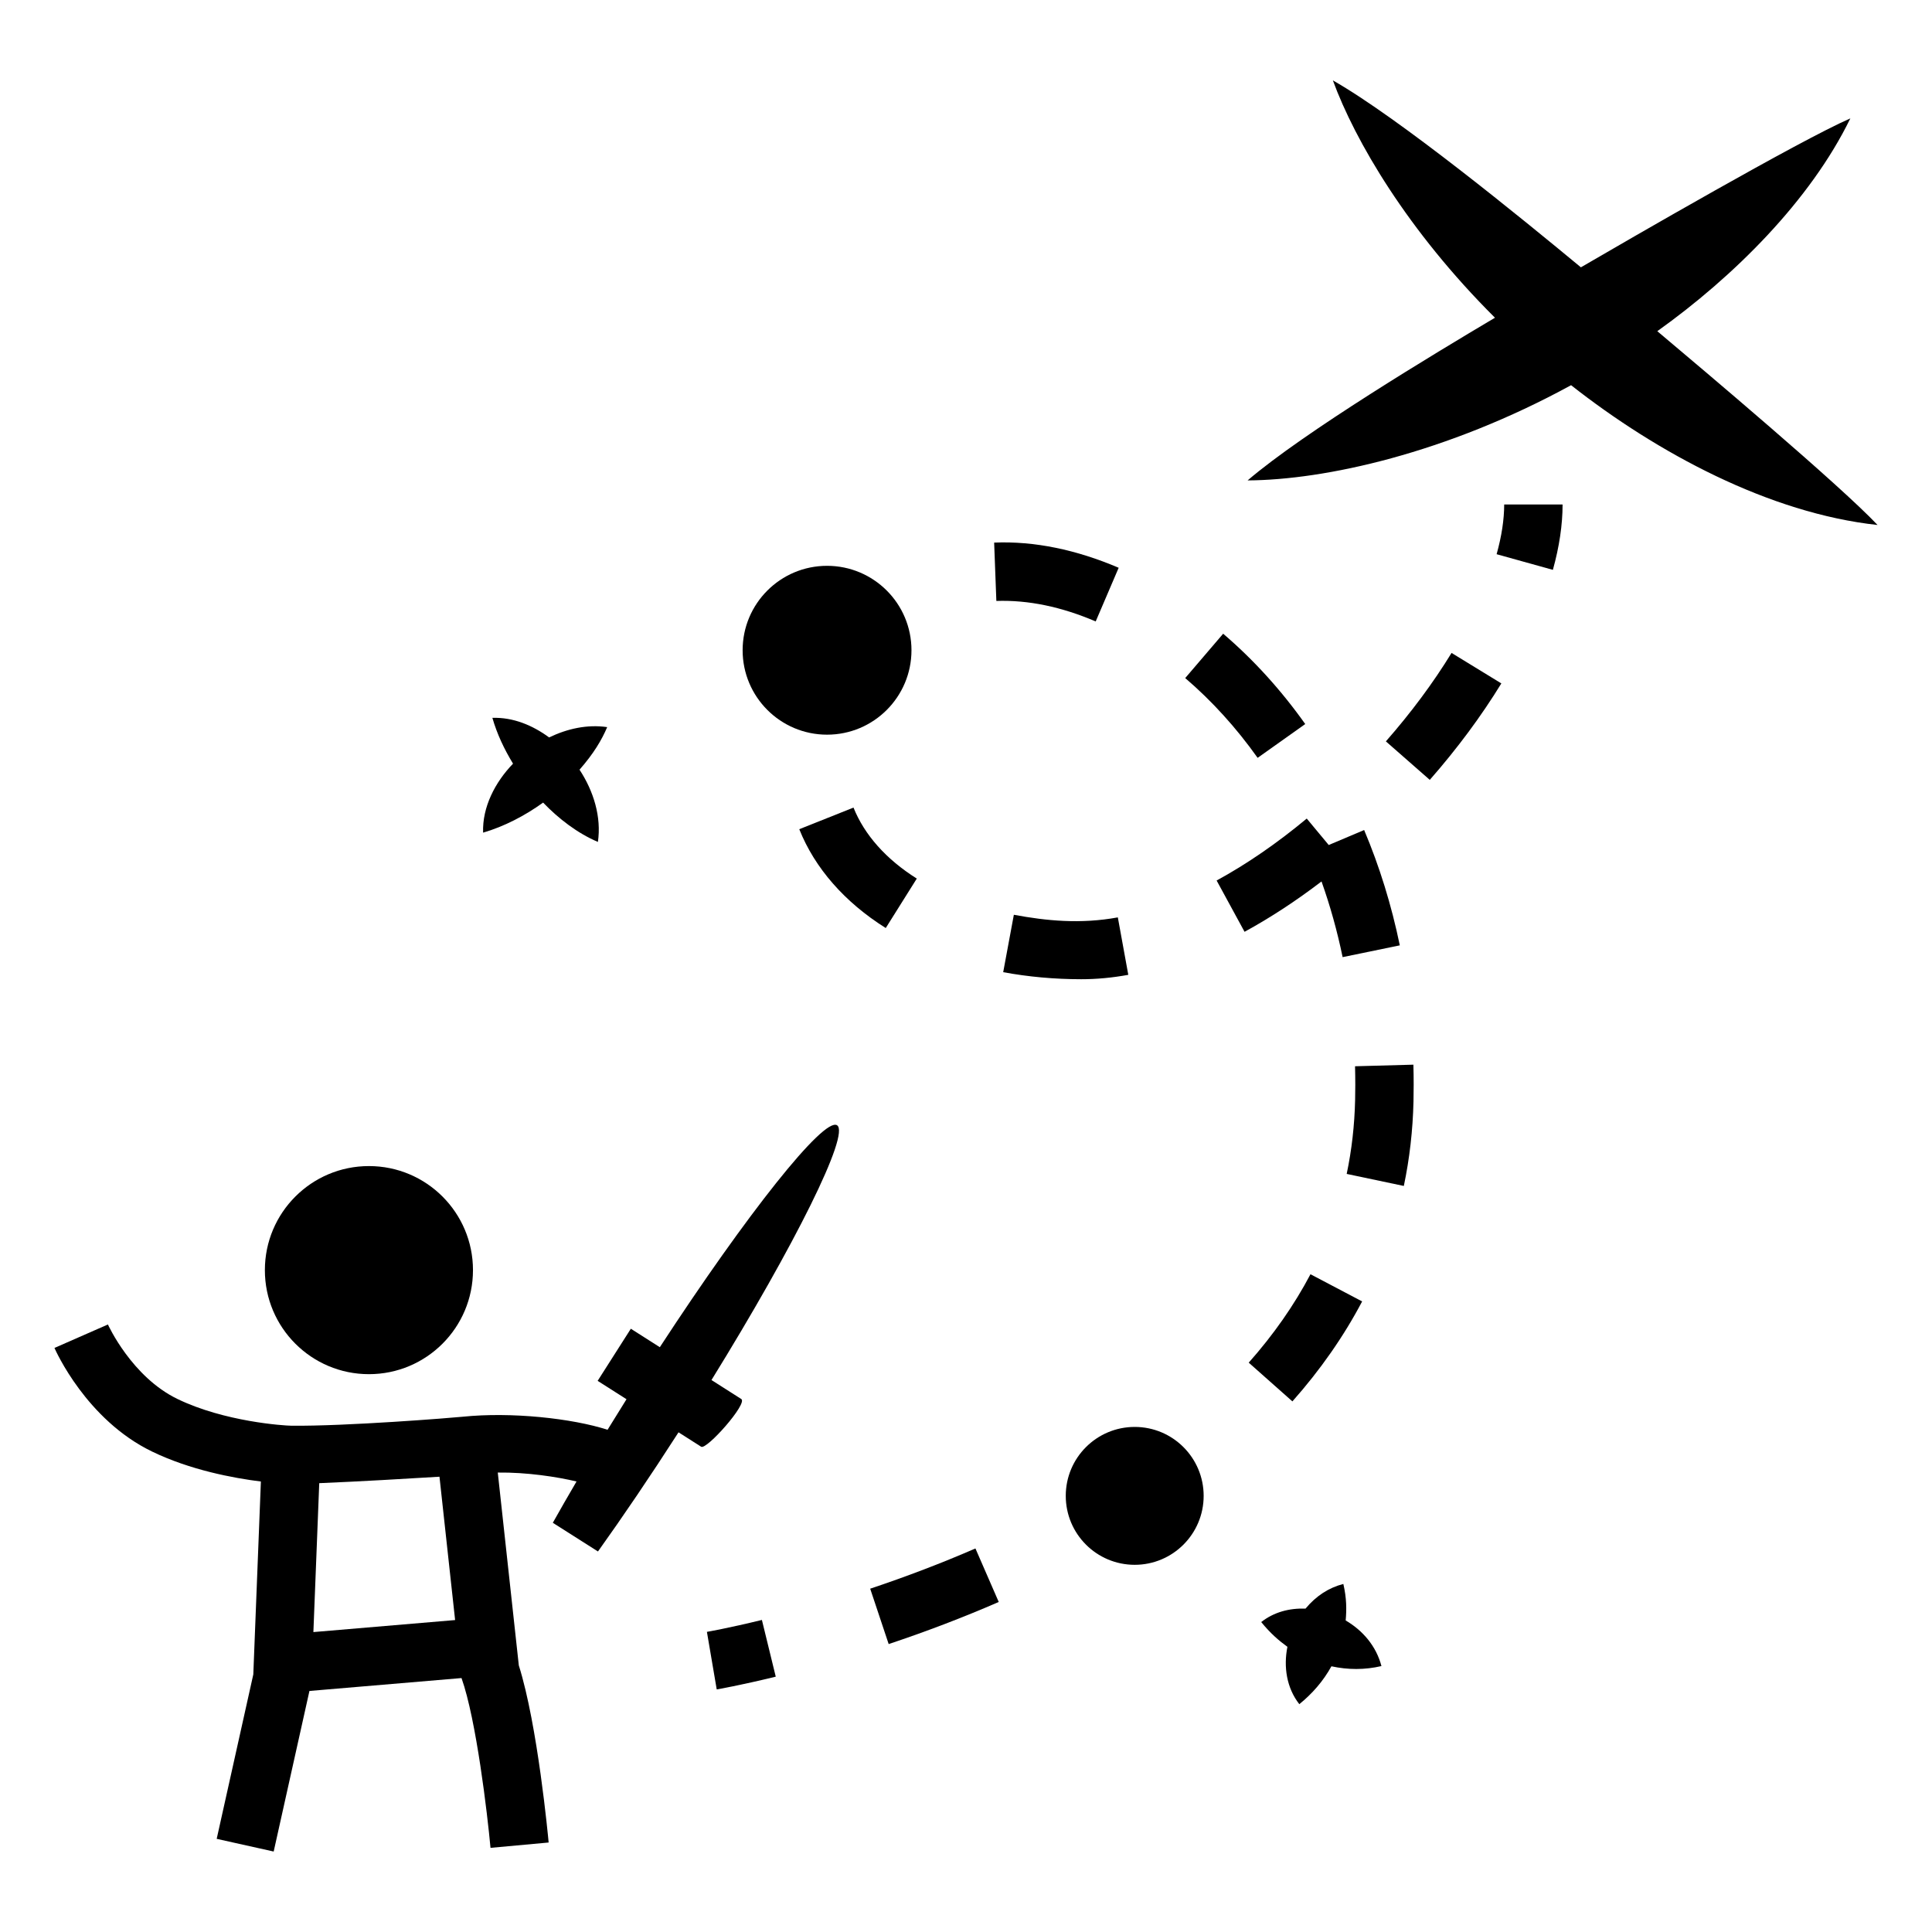 <?xml version="1.0" encoding="UTF-8"?>
<!-- Uploaded to: ICON Repo, www.iconrepo.com, Generator: ICON Repo Mixer Tools -->
<svg fill="#000000" width="800px" height="800px" version="1.1" viewBox="144 144 512 512" xmlns="http://www.w3.org/2000/svg">
 <g>
  <path d="m583.2 231.77c20.266-14.461 40.559-34.625 51.16-56.395-13.496 5.887-58.738 32.094-71.406 39.469-15.488-12.824-48.137-39.523-65.73-49.539 5.852 15.977 19.805 39.859 42.957 62.898-16.16 9.59-50.57 30.293-65.551 43.113 20.422-0.117 52.637-7.148 85.723-25.234 22.832 17.957 52.555 33.938 81.219 37.047-10.121-10.719-46.43-41.312-58.371-51.359z"/>
  <path d="m241.77 508.17c15.23 0 27.574-12.344 27.574-27.574 0-15.23-12.344-27.574-27.574-27.574s-27.574 12.348-27.574 27.574c-0.004 15.227 12.344 27.574 27.574 27.574z"/>
  <path d="m318.86 501.02-7.68-4.891-8.797 13.809 7.648 4.871c-1.719 2.734-3.387 5.43-5.019 8.094-9.398-3.031-25.551-4.781-38.414-3.453-2.848 0.293-30.926 2.539-45.391 2.379-1.992-0.023-17.703-1.047-30.18-7.086-12.133-5.871-18.363-19.605-18.426-19.742l-14.168 6.219c0.34 0.773 8.48 19.043 25.852 27.449 10.129 4.902 21.5 7.031 28.852 7.949l-2.008 51.121-9.703 43.574 15.102 3.363 9.477-42.555 40.301-3.418c3.914 10.984 6.859 36.023 7.684 44.996l15.406-1.414c-0.125-1.348-2.894-31.082-7.906-46.938l-5.574-51.105c7.746-0.094 15.629 1.125 20.871 2.363-2.215 3.777-4.32 7.445-6.285 10.949l11.965 7.602c6.606-9.238 13.867-19.941 21.348-31.578l6 3.82c1.43 0.91 12.43-11.496 10.629-12.645l-7.894-5.031c22.195-35.93 36.777-65.289 33.277-67.516-3.516-2.215-23.883 23.461-46.965 58.812zm-91.809 75.496 1.551-39.461c10.535-0.438 23.758-1.211 31.863-1.711l4.144 37.988z"/>
  <path d="m272.03 364.66c5.566-1.621 11.105-4.5 15.898-7.965 4.109 4.273 9.125 8.137 14.523 10.422 0.969-6.582-1.125-13.449-4.871-19.141 3.731-4.258 5.875-7.848 7.332-11.281-5.277-0.777-10.598 0.418-15.387 2.731-4.371-3.211-9.555-5.379-15.039-5.188 1.262 4.34 3.082 8.188 5.473 12.141-4.75 4.918-8.168 11.5-7.93 18.281z"/>
  <path d="m500.62 573.44c0.25-2.84 0.27-5.867-0.621-9.676-3.867 1.004-7.188 3.137-10.02 6.531-4.332-0.141-8.371 0.926-11.742 3.566 2.461 3.027 4.688 4.93 6.941 6.559-1.055 5.309-0.219 10.895 3.156 15.203 3.422-2.785 6.305-6.055 8.508-10.039 4.383 0.953 8.816 0.977 13.254-0.059-1.375-5.281-4.93-9.422-9.477-12.086z"/>
  <path d="m331.34 576.46 2.598 15.25c0.246-0.039 6.098-1.043 15.645-3.375l-3.672-15.031c-8.957 2.191-14.516 3.148-14.57 3.156z"/>
  <path d="m374.61 565.02 4.898 14.676c10.094-3.371 19.906-7.121 29.168-11.156l-6.176-14.184c-8.844 3.848-18.23 7.434-27.891 10.664z"/>
  <path d="m504.98 488.89-13.691-7.203c-4.277 8.129-9.781 16.012-16.363 23.43l11.574 10.266c7.406-8.348 13.621-17.258 18.48-26.492z"/>
  <path d="m503.1 426.57c0.039 1.621 0.066 3.254 0.066 4.894 0 1.355-0.016 2.715-0.047 4.074-0.152 6.672-0.902 13.258-2.231 19.562l15.141 3.191c1.527-7.242 2.387-14.777 2.562-22.414 0.031-1.48 0.047-2.953 0.047-4.418 0-1.781-0.023-3.547-0.074-5.309z"/>
  <path d="m443.01 402.34-2.773-15.223c-9.922 1.816-18.934 0.91-27.555-0.691l-2.824 15.211c6.648 1.234 13.602 1.863 20.672 1.867 4.031 0.004 8.234-0.387 12.48-1.164z"/>
  <path d="m499.81 397.65 15.152-3.121c-2.191-10.629-5.371-20.906-9.449-30.562l-9.387 3.969-5.824-7.008c-7.883 6.551-15.914 12.078-23.883 16.418l7.402 13.59c6.82-3.719 13.656-8.195 20.395-13.344 2.297 6.457 4.172 13.172 5.594 20.059z"/>
  <path d="m386.96 376.83c-8.09-5.078-13.887-11.578-16.773-18.812l-14.371 5.731c4.109 10.301 12.031 19.355 22.918 26.188z"/>
  <path d="m511.27 340.47 11.637 10.203c7.269-8.285 13.648-16.887 18.965-25.562l-13.195-8.078c-4.859 7.926-10.711 15.812-17.406 23.438z"/>
  <path d="m489.9 335.88c-6.402-9.02-13.719-17.074-21.75-23.938l-10.055 11.754c7.062 6.043 13.52 13.156 19.191 21.141z"/>
  <path d="m434.37 308.69 6.09-14.223c-11.195-4.789-22.371-7.117-33-6.672l0.586 15.461c8.484-0.285 17.254 1.551 26.324 5.434z"/>
  <path d="m540.62 290.87 14.91 4.148c1.703-6.121 2.57-11.945 2.57-17.32h-15.473c-0.004 3.973-0.676 8.402-2.008 13.172z"/>
  <path d="m385.55 316.32c0 12.359-10.016 22.375-22.371 22.375-12.359 0-22.375-10.016-22.375-22.375 0-12.355 10.016-22.371 22.375-22.371 12.355 0 22.371 10.016 22.371 22.371"/>
  <path d="m444.71 522.15c-10.09 0-18.273 8.18-18.273 18.27 0 10.09 8.18 18.27 18.273 18.27 10.09 0 18.27-8.18 18.27-18.27 0-10.09-8.18-18.27-18.27-18.27z"/>
 </g>
</svg>